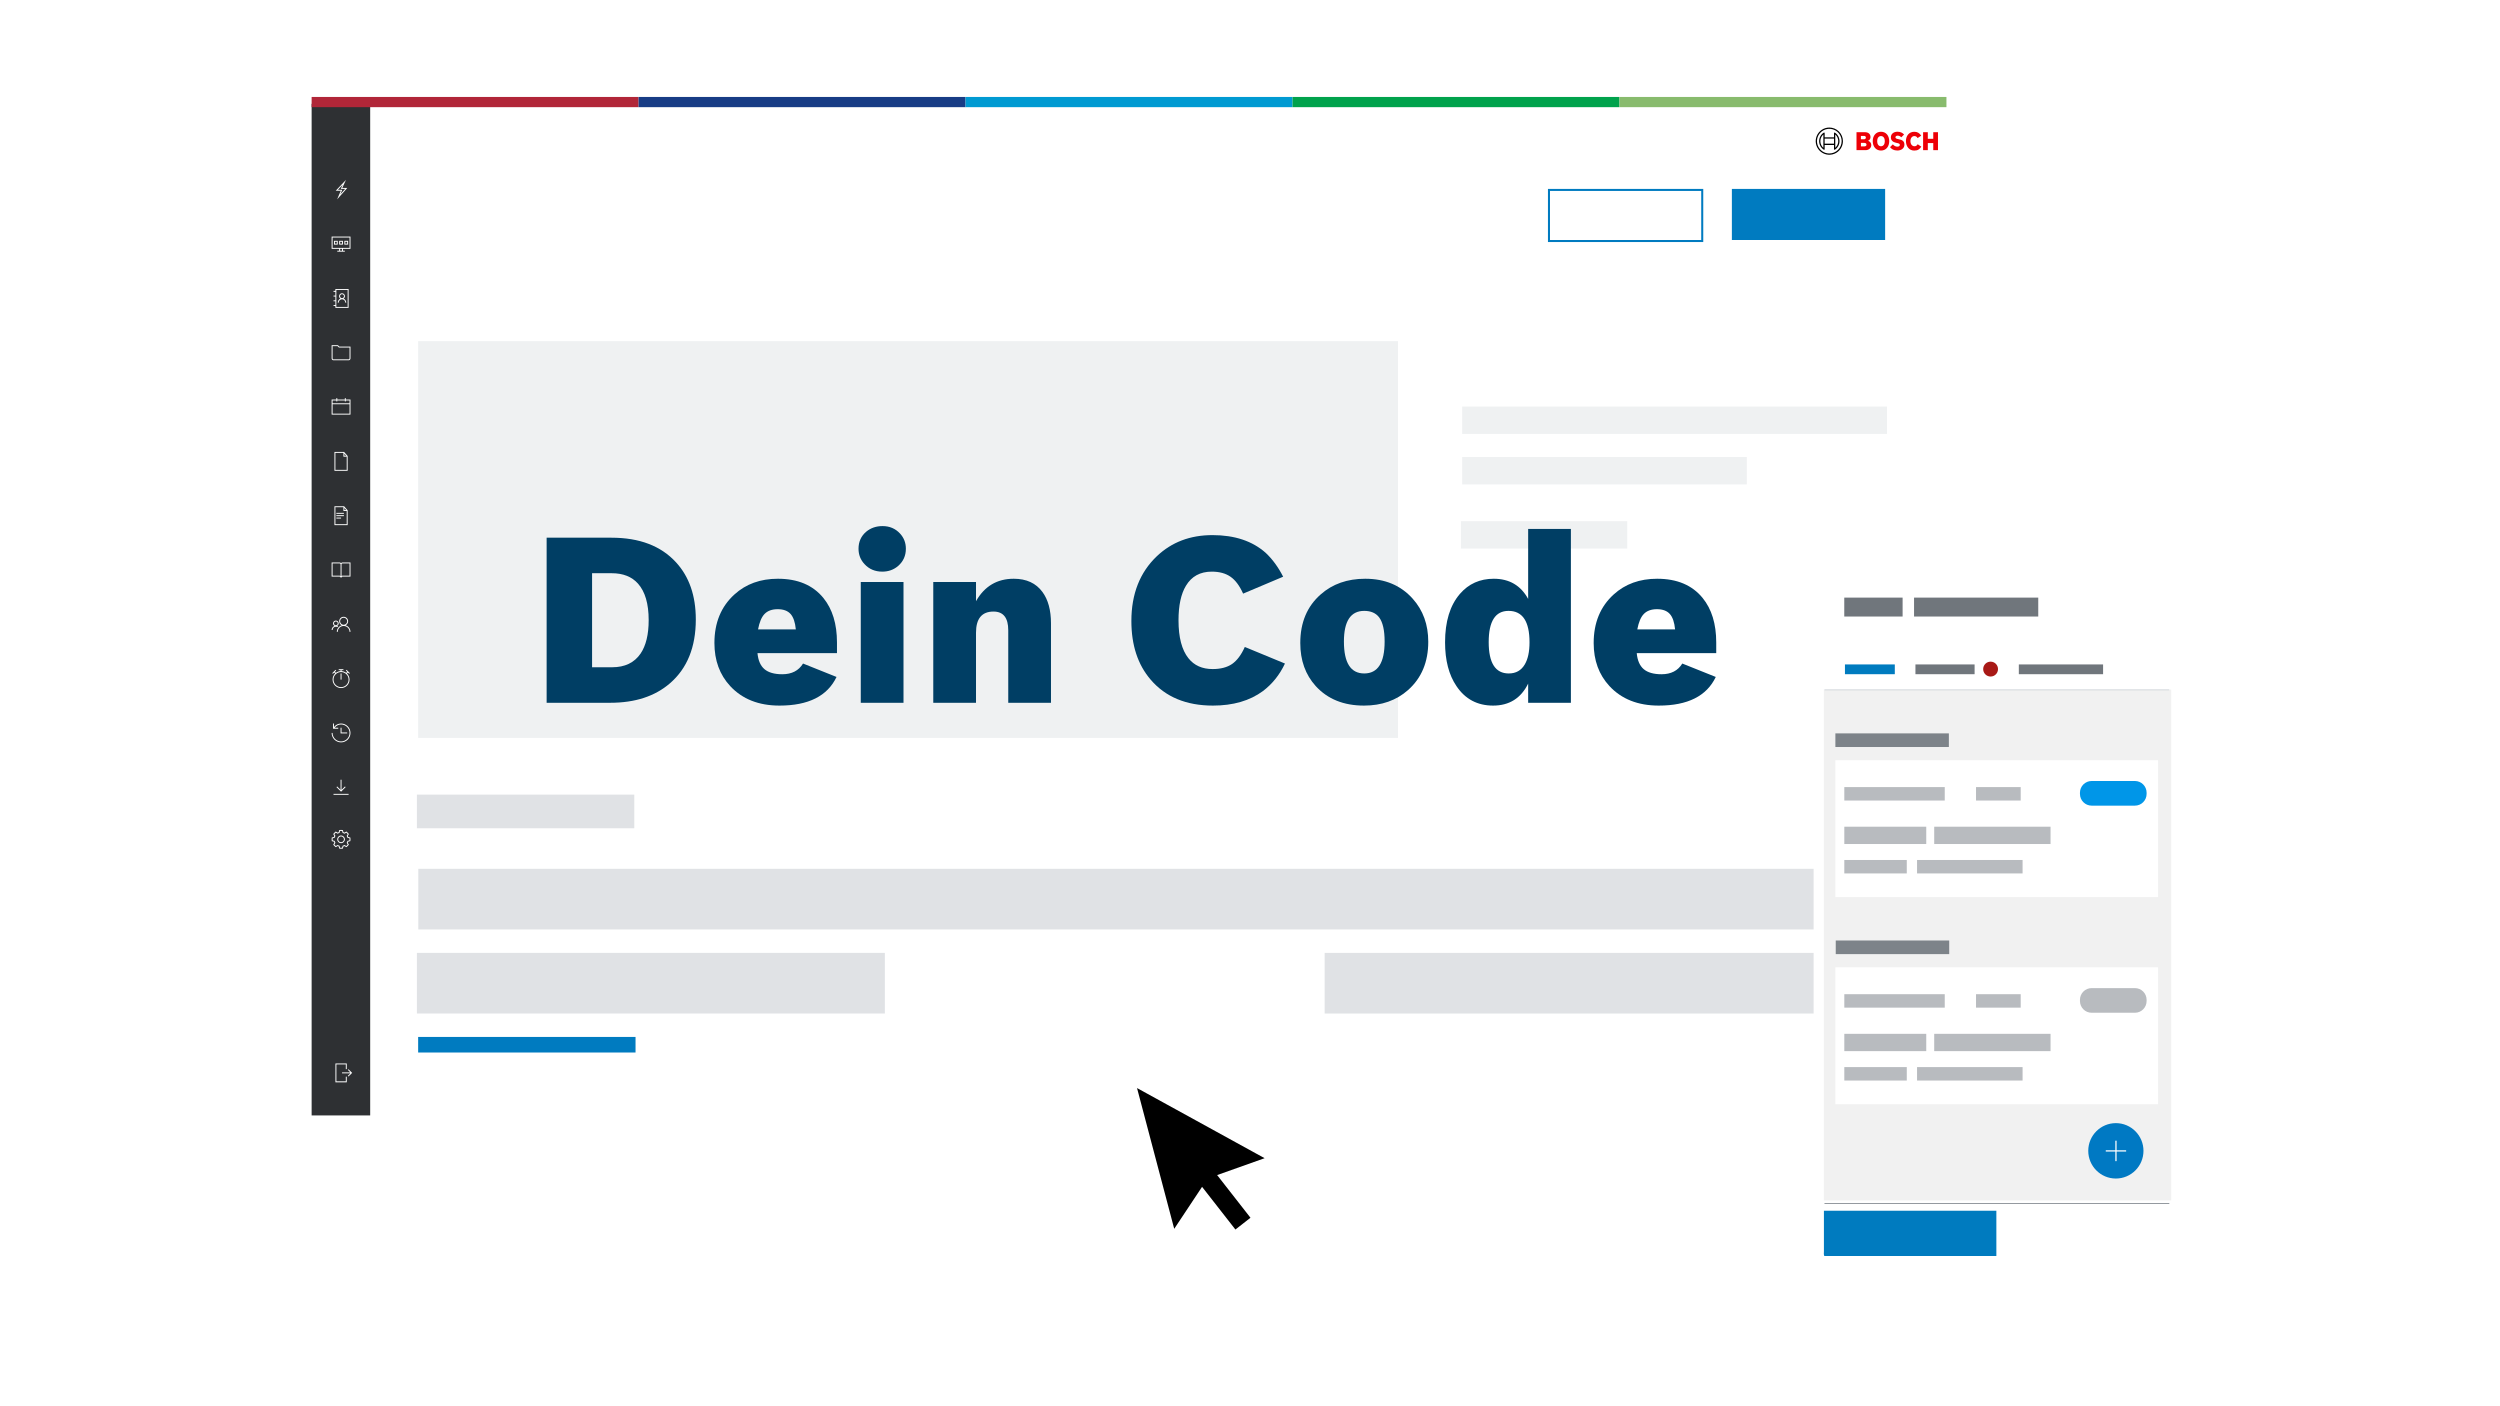 <svg width="361" height="203" viewBox="0 0 361 203" fill="none" xmlns="http://www.w3.org/2000/svg">
<g clip-path="url(#clip0_1148_6237)">
<rect width="360.736" height="203" fill="white"/>
<rect width="203.329" height="8.755" transform="translate(60.402 125.457)" fill="#E0E2E5"/>
<rect width="8.755" height="8.755" transform="translate(263.731 125.457)" fill="#E0E2E5"/>
<path d="M268.109 130.693L266.676 129.26L266.805 129.131L268.109 130.435L269.412 129.131L269.541 129.26L268.109 130.693Z" fill="black"/>
<rect width="67.572" height="8.755" transform="translate(60.201 137.597)" fill="#E0E2E5"/>
<rect width="72.463" height="8.755" transform="translate(191.279 137.599)" fill="#E0E2E5"/>
<rect width="8.755" height="8.755" transform="translate(263.741 137.599)" fill="#E0E2E5"/>
<path d="M268.119 142.836L266.687 141.403L266.816 141.274L268.119 142.578L269.423 141.274L269.552 141.403L268.119 142.836Z" fill="black"/>
<rect width="31.39" height="4.857" transform="translate(60.201 114.744)" fill="#E0E2E5"/>
<rect width="31.39" height="2.249" transform="translate(60.381 149.734)" fill="#007BC0"/>
<rect width="141.49" height="57.298" transform="translate(60.381 49.26)" fill="#EFF1F2"/>
<rect width="61.346" height="3.958" transform="translate(211.136 58.705)" fill="#EFF1F2"/>
<rect width="41.107" height="3.958" transform="translate(211.136 65.991)" fill="#EFF1F2"/>
<rect width="24.017" height="3.958" transform="translate(210.956 75.256)" fill="#EFF1F2"/>
<path d="M247.759 97.752C246.446 100.509 243.7 101.888 239.521 101.888C236.525 101.888 234.153 100.949 232.406 99.071C230.886 97.432 230.126 95.359 230.126 92.851C230.126 89.921 231.092 87.582 233.024 85.834C234.685 84.325 236.775 83.571 239.293 83.571C242.158 83.571 244.346 84.493 245.854 86.339C247.168 87.945 247.824 90.094 247.824 92.786V94.317H236.346C236.444 95.37 236.78 96.14 237.355 96.629C237.931 97.117 238.788 97.361 239.928 97.361C241.295 97.361 242.294 96.846 242.924 95.815L247.759 97.752ZM241.882 90.881C241.784 89.85 241.529 89.107 241.116 88.651C240.704 88.195 240.085 87.967 239.26 87.967C238.446 87.967 237.817 88.195 237.372 88.651C236.937 89.096 236.623 89.839 236.427 90.881H241.882Z" fill="#003E64"/>
<path d="M220.666 98.713C219.624 100.83 217.936 101.888 215.603 101.888C213.334 101.888 211.57 100.949 210.311 99.071C209.215 97.454 208.667 95.348 208.667 92.754C208.667 89.747 209.383 87.413 210.816 85.753C212.075 84.298 213.703 83.571 215.7 83.571C217.947 83.571 219.603 84.543 220.666 86.485V76.374H226.837V101.481H220.666V98.713ZM217.833 88.211C215.923 88.211 214.968 89.715 214.968 92.721C214.968 95.739 215.934 97.248 217.866 97.248C218.897 97.248 219.668 96.813 220.178 95.945C220.634 95.174 220.862 94.111 220.862 92.754C220.862 89.725 219.852 88.211 217.833 88.211Z" fill="#003E64"/>
<path d="M197.139 83.571C199.994 83.571 202.279 84.531 203.994 86.453C205.492 88.124 206.241 90.197 206.241 92.672C206.241 95.592 205.269 97.915 203.326 99.641C201.633 101.139 199.511 101.888 196.96 101.888C194.029 101.888 191.707 100.949 189.992 99.071C188.505 97.432 187.761 95.359 187.761 92.851C187.761 89.899 188.743 87.56 190.708 85.834C192.412 84.325 194.556 83.571 197.139 83.571ZM196.993 88.211C195.039 88.211 194.062 89.687 194.062 92.64C194.062 95.712 195.039 97.247 196.993 97.247C198.957 97.247 199.94 95.712 199.94 92.64C199.94 91.011 199.674 89.845 199.142 89.139C198.664 88.52 197.948 88.211 196.993 88.211Z" fill="#003E64"/>
<path d="M175.143 101.888C171.29 101.888 168.294 100.64 166.156 98.143C164.299 95.983 163.371 93.161 163.371 89.677C163.371 85.769 164.598 82.648 167.051 80.315C169.189 78.285 171.865 77.27 175.078 77.27C178.291 77.27 180.858 78.127 182.779 79.842C183.756 80.765 184.592 81.91 185.286 83.278L179.506 85.72C178.996 84.58 178.388 83.766 177.683 83.278C176.977 82.789 176.076 82.545 174.98 82.545C173.309 82.545 172.066 83.224 171.252 84.58C170.535 85.763 170.177 87.43 170.177 89.579C170.177 92.032 170.655 93.856 171.61 95.049C172.435 96.091 173.602 96.612 175.11 96.612C176.261 96.612 177.194 96.368 177.911 95.88C178.627 95.381 179.241 94.561 179.751 93.421L185.547 95.815C184.787 97.432 183.729 98.756 182.372 99.787C180.473 101.188 178.063 101.888 175.143 101.888Z" fill="#003E64"/>
<path d="M134.764 84.043H140.935V86.811C142.162 84.651 143.98 83.571 146.39 83.571C148.213 83.571 149.592 84.206 150.525 85.476C151.35 86.594 151.762 88.108 151.762 90.018V101.481H145.592V91.011C145.592 89.21 144.881 88.309 143.459 88.309C141.776 88.309 140.935 89.329 140.935 91.37V101.481H134.764V84.043Z" fill="#003E64"/>
<path d="M127.438 75.967C128.458 75.967 129.299 76.326 129.961 77.042C130.526 77.65 130.808 78.382 130.808 79.24C130.808 80.239 130.439 81.064 129.701 81.715C129.06 82.268 128.295 82.545 127.405 82.545C126.363 82.545 125.511 82.187 124.849 81.471C124.263 80.852 123.97 80.108 123.97 79.24C123.97 78.23 124.339 77.411 125.077 76.781C125.728 76.239 126.515 75.967 127.438 75.967ZM124.295 84.043H130.466V101.481H124.295V84.043Z" fill="#003E64"/>
<path d="M120.795 97.752C119.481 100.509 116.735 101.888 112.556 101.888C109.56 101.888 107.189 100.949 105.441 99.071C103.921 97.432 103.162 95.359 103.162 92.851C103.162 89.921 104.128 87.582 106.06 85.834C107.72 84.325 109.81 83.571 112.328 83.571C115.194 83.571 117.381 84.493 118.89 86.339C120.203 87.945 120.86 90.094 120.86 92.786V94.317H109.381C109.479 95.37 109.815 96.14 110.391 96.629C110.966 97.117 111.823 97.361 112.963 97.361C114.331 97.361 115.329 96.846 115.959 95.815L120.795 97.752ZM114.917 90.881C114.819 89.85 114.564 89.107 114.152 88.651C113.739 88.195 113.121 87.967 112.296 87.967C111.482 87.967 110.852 88.195 110.407 88.651C109.973 89.096 109.658 89.839 109.463 90.881H114.917Z" fill="#003E64"/>
<path d="M78.934 77.644H88.296C92.345 77.644 95.455 78.833 97.626 81.21C99.525 83.283 100.475 86.029 100.475 89.449C100.475 93.443 99.232 96.515 96.746 98.664C94.576 100.542 91.705 101.481 88.133 101.481H78.934V77.644ZM88.394 96.352C90.228 96.352 91.596 95.695 92.497 94.382C93.278 93.231 93.669 91.62 93.669 89.546C93.669 87.18 93.154 85.422 92.123 84.271C91.232 83.272 89.968 82.773 88.329 82.773H85.496V96.352H88.394Z" fill="#003E64"/>
<rect x="45" y="14.99" width="8.455" height="146.078" fill="#2E3033"/>
<path d="M48.68 28.788L49.213 27.544H48.478L49.962 25.968L49.423 27.136H50.149L48.68 28.788ZM48.793 27.408H49.42L49.136 28.071L49.846 27.272H49.21L49.488 26.67L48.793 27.408Z" fill="white"/>
<path d="M50.61 35.932V34.162H47.887V35.932H48.976V36.205H48.704V36.341H49.793V36.205H49.521V35.932H50.61ZM48.023 34.298H50.474V35.796H48.023V34.298ZM49.385 36.205H49.112V35.932H49.385V36.205ZM48.772 35.319H48.227V34.775H48.772V35.319ZM48.363 35.183H48.636V34.911H48.363V35.183ZM49.521 35.319H48.976V34.775H49.521V35.319ZM49.112 35.183H49.385V34.911H49.112V35.183ZM50.27 35.319H49.725V34.775H50.27V35.319ZM49.861 35.183H50.133V34.911H49.861V35.183Z" fill="white"/>
<path d="M49.384 43.212C49.647 43.212 49.861 43.434 49.861 43.707H49.997C49.997 43.443 49.839 43.216 49.615 43.122C49.731 43.047 49.807 42.916 49.807 42.768C49.807 42.535 49.617 42.346 49.384 42.346C49.151 42.346 48.962 42.535 48.962 42.768C48.962 42.916 49.038 43.047 49.154 43.122C48.93 43.216 48.772 43.443 48.772 43.707H48.908C48.908 43.434 49.122 43.212 49.384 43.212ZM49.384 42.482C49.542 42.482 49.671 42.61 49.671 42.768C49.671 42.926 49.542 43.055 49.384 43.055C49.226 43.055 49.098 42.926 49.098 42.768C49.098 42.61 49.226 42.482 49.384 42.482ZM48.431 41.733V42.005H48.159V42.141H48.431V42.686H48.159V42.822H48.431V43.367H48.159V43.503H48.431V44.048H48.159V44.184H48.431V44.456H50.337V41.733H48.431ZM50.201 44.32H48.567V41.869H50.201V44.32Z" fill="white"/>
<path d="M50.338 52.027H48.159C48.009 52.027 47.887 51.904 47.887 51.754V49.848H48.8L49.004 50.052H50.61V51.754C50.61 51.904 50.488 52.027 50.338 52.027ZM48.023 49.984V51.754C48.023 51.829 48.084 51.891 48.159 51.891H50.338C50.413 51.891 50.474 51.829 50.474 51.754V50.188H48.948L48.744 49.984H48.023Z" fill="white"/>
<path d="M50.61 58.236H50.61V57.691H49.929V57.487H49.793V57.691H48.704V57.487H48.568V57.691H47.887V58.236H47.887V58.372H47.887V59.869H50.61V58.372H50.61V58.236ZM48.023 57.827H48.568V57.963H48.704V57.827H49.793V57.963H49.929V57.827H50.474V58.236H48.023V57.827ZM50.474 59.734H48.023V58.372H50.474V59.734Z" fill="white"/>
<path d="M49.687 65.262H48.295V67.985H50.201V65.849L49.687 65.262ZM49.725 65.51L49.984 65.806H49.725V65.51ZM48.431 67.849V65.398H49.589V65.942H50.065V67.849H48.431Z" fill="white"/>
<path d="M49.688 73.105H48.295V75.828H50.201V73.692L49.688 73.105ZM49.725 73.354L49.983 73.649H49.725V73.354ZM48.431 75.692V73.241H49.589V73.785H50.065V75.692H48.431ZM48.568 74.058H49.657V74.194H48.568V74.058ZM48.568 74.398H49.657V74.534H48.568V74.398ZM48.568 74.739H49.248V74.875H48.568V74.739Z" fill="white"/>
<path d="M49.453 81.22C49.371 81.22 49.298 81.256 49.248 81.314C49.199 81.257 49.126 81.22 49.044 81.22H47.887V83.262H49.044C49.119 83.262 49.18 83.324 49.18 83.399H49.316C49.316 83.324 49.378 83.262 49.453 83.262H50.61V81.22H49.453ZM49.18 83.162C49.139 83.138 49.093 83.126 49.044 83.126H48.023V81.356H49.044C49.119 81.356 49.18 81.417 49.18 81.492V83.162ZM50.474 83.126H49.453C49.403 83.126 49.357 83.14 49.316 83.162V81.492C49.316 81.417 49.378 81.356 49.453 81.356H50.474V83.126Z" fill="white"/>
<path d="M49.9 90.294C50.118 90.19 50.27 89.967 50.27 89.71C50.27 89.353 49.979 89.063 49.623 89.063C49.266 89.063 48.976 89.353 48.976 89.71C48.976 89.967 49.127 90.19 49.346 90.294C48.936 90.414 48.636 90.793 48.636 91.242H48.772C48.772 90.772 49.154 90.391 49.623 90.391C50.092 90.391 50.474 90.772 50.474 91.242H50.61C50.61 90.793 50.31 90.414 49.9 90.294ZM49.112 89.71C49.112 89.428 49.341 89.199 49.623 89.199C49.904 89.199 50.133 89.428 50.133 89.71C50.133 89.991 49.904 90.22 49.623 90.22C49.341 90.22 49.112 89.991 49.112 89.71ZM48.735 90.555C48.763 90.518 48.793 90.484 48.826 90.451C48.779 90.422 48.73 90.399 48.679 90.383C48.814 90.317 48.908 90.177 48.908 90.016C48.908 89.791 48.725 89.608 48.499 89.608C48.274 89.608 48.091 89.791 48.091 90.016C48.091 90.177 48.185 90.317 48.321 90.383C48.07 90.46 47.887 90.694 47.887 90.969H48.023C48.023 90.707 48.237 90.493 48.499 90.493C48.583 90.493 48.663 90.514 48.735 90.555ZM48.227 90.016C48.227 89.866 48.349 89.744 48.499 89.744C48.65 89.744 48.772 89.866 48.772 90.016C48.772 90.166 48.65 90.288 48.499 90.288C48.349 90.288 48.227 90.166 48.227 90.016Z" fill="white"/>
<path d="M50.094 97.246L50.235 97.104L50.426 97.294L50.522 97.198L50.045 96.722L49.949 96.818L50.139 97.008L49.99 97.157C49.801 97.013 49.569 96.922 49.316 96.908V96.77H49.589V96.633H48.908V96.77H49.18V96.908C48.928 96.922 48.696 97.013 48.506 97.157L48.357 97.008L48.547 96.818L48.451 96.722L47.975 97.198L48.071 97.294L48.261 97.104L48.403 97.246C48.169 97.469 48.023 97.783 48.023 98.131C48.023 98.807 48.572 99.357 49.248 99.357C49.924 99.357 50.474 98.807 50.474 98.131C50.474 97.783 50.328 97.469 50.094 97.246ZM49.248 99.221C48.648 99.221 48.159 98.732 48.159 98.131C48.159 97.531 48.648 97.042 49.248 97.042C49.849 97.042 50.337 97.531 50.337 98.131C50.337 98.732 49.849 99.221 49.248 99.221ZM49.18 97.246H49.316V98.131H49.18V97.246Z" fill="white"/>
<path d="M49.316 105.089V105.77H50.133V105.906H49.18V105.089H49.316ZM49.248 104.477C48.843 104.477 48.485 104.656 48.227 104.984V104.477H48.091V105.225H48.84V105.089H48.318C48.551 104.781 48.878 104.613 49.248 104.613C49.924 104.613 50.474 105.162 50.474 105.838C50.474 106.514 49.924 107.064 49.248 107.064C48.573 107.064 48.023 106.514 48.023 105.838H47.887C47.887 106.589 48.498 107.2 49.248 107.2C49.999 107.2 50.61 106.589 50.61 105.838C50.61 105.087 49.999 104.477 49.248 104.477Z" fill="white"/>
<path d="M50.337 114.634V114.771H48.159V114.634H50.337ZM49.909 113.661L49.813 113.565L49.316 114.062V112.592H49.18V114.062L48.684 113.565L48.587 113.661L49.248 114.322L49.909 113.661Z" fill="white"/>
<path d="M49.248 121.753C48.943 121.753 48.695 121.505 48.695 121.2C48.695 120.895 48.943 120.647 49.248 120.647C49.553 120.647 49.801 120.895 49.801 121.2C49.801 121.505 49.553 121.753 49.248 121.753ZM49.248 120.783C49.018 120.783 48.831 120.97 48.831 121.2C48.831 121.43 49.018 121.617 49.248 121.617C49.478 121.617 49.665 121.43 49.665 121.2C49.665 120.97 49.478 120.783 49.248 120.783ZM49.248 122.562C49.176 122.562 49.105 122.556 49.033 122.545L48.989 122.538L48.91 122.236C48.857 122.219 48.805 122.197 48.755 122.171L48.486 122.329L48.45 122.303C48.333 122.218 48.23 122.116 48.146 121.999L48.12 121.963L48.277 121.694C48.252 121.643 48.23 121.591 48.212 121.537L47.911 121.459L47.904 121.415C47.892 121.344 47.887 121.272 47.887 121.2C47.887 121.129 47.892 121.057 47.904 120.985L47.911 120.941L48.212 120.862C48.23 120.809 48.252 120.757 48.277 120.707L48.12 120.438L48.146 120.402C48.23 120.285 48.333 120.182 48.45 120.098L48.486 120.072L48.755 120.229C48.805 120.203 48.858 120.182 48.911 120.164L48.989 119.863L49.033 119.856C49.176 119.833 49.321 119.833 49.463 119.856L49.507 119.863L49.586 120.164C49.64 120.182 49.692 120.204 49.742 120.229L50.011 120.072L50.047 120.098C50.164 120.182 50.266 120.285 50.351 120.402L50.377 120.438L50.219 120.707C50.245 120.757 50.267 120.809 50.284 120.863L50.586 120.941L50.593 120.985C50.604 121.057 50.61 121.129 50.61 121.2C50.61 121.272 50.604 121.344 50.593 121.415L50.586 121.459L50.284 121.538C50.267 121.592 50.245 121.644 50.219 121.694L50.377 121.963L50.351 121.999C50.266 122.116 50.164 122.218 50.047 122.303L50.011 122.329L49.742 122.171C49.691 122.197 49.639 122.219 49.586 122.236L49.507 122.538L49.463 122.545C49.392 122.556 49.32 122.562 49.248 122.562ZM49.099 122.417C49.198 122.429 49.298 122.429 49.398 122.417L49.473 122.128L49.51 122.117C49.58 122.097 49.647 122.069 49.71 122.034L49.744 122.015L50.002 122.166C50.081 122.104 50.152 122.033 50.214 121.954L50.063 121.696L50.082 121.662C50.117 121.599 50.145 121.532 50.165 121.463L50.175 121.426L50.465 121.35C50.471 121.3 50.474 121.25 50.474 121.2C50.474 121.15 50.471 121.1 50.465 121.051L50.176 120.976L50.165 120.938C50.145 120.869 50.117 120.802 50.082 120.738L50.063 120.704L50.214 120.446C50.152 120.367 50.081 120.296 50.002 120.234L49.744 120.385L49.71 120.367C49.647 120.332 49.581 120.304 49.511 120.284L49.474 120.273L49.398 119.984C49.299 119.972 49.198 119.972 49.099 119.984L49.024 120.273L48.986 120.284C48.917 120.304 48.85 120.331 48.786 120.367L48.752 120.385L48.494 120.234C48.415 120.296 48.344 120.367 48.282 120.446L48.434 120.704L48.415 120.738C48.38 120.801 48.352 120.868 48.332 120.938L48.321 120.975L48.032 121.05C48.026 121.1 48.023 121.15 48.023 121.2C48.023 121.25 48.026 121.3 48.032 121.35L48.321 121.425L48.332 121.462C48.352 121.532 48.38 121.599 48.415 121.662L48.434 121.696L48.282 121.954C48.344 122.033 48.415 122.104 48.495 122.166L48.752 122.015L48.786 122.034C48.849 122.069 48.916 122.097 48.986 122.117L49.023 122.127L49.099 122.417Z" fill="white"/>
<path d="M50.849 154.924L50.324 155.448L50.228 155.352L50.588 154.992H49.391V154.855H50.588L50.228 154.495L50.324 154.399L50.849 154.924ZM49.935 156.149H48.574V153.698H49.935V154.379H50.072V153.562H48.438V156.285H50.072V155.468H49.935V156.149Z" fill="white"/>
<path d="M250.082 27.279H272.213V34.656H250.082V27.279Z" fill="#007BC0"/>
<path d="M245.95 27.279V34.95H223.525V27.279H245.95ZM223.819 34.656H245.656V27.573H223.819V34.656Z" fill="#007BC0"/>
<path d="M264.153 18.418C263.765 18.418 263.385 18.533 263.062 18.749C262.739 18.965 262.487 19.271 262.338 19.63C262.189 19.989 262.15 20.384 262.226 20.765C262.302 21.146 262.489 21.496 262.764 21.771C263.039 22.046 263.389 22.233 263.77 22.309C264.151 22.384 264.546 22.346 264.905 22.197C265.264 22.048 265.571 21.796 265.787 21.473C266.003 21.15 266.118 20.77 266.118 20.382C266.118 19.861 265.911 19.361 265.543 18.993C265.174 18.625 264.674 18.418 264.153 18.418V18.418ZM264.153 22.163C263.801 22.163 263.457 22.058 263.164 21.863C262.871 21.667 262.642 21.389 262.508 21.064C262.373 20.738 262.337 20.38 262.406 20.035C262.475 19.689 262.645 19.372 262.894 19.123C263.143 18.874 263.46 18.704 263.806 18.635C264.151 18.567 264.51 18.602 264.835 18.737C265.161 18.871 265.439 19.1 265.634 19.392C265.83 19.685 265.935 20.03 265.935 20.382C265.935 20.854 265.747 21.307 265.413 21.641C265.079 21.975 264.626 22.163 264.153 22.163V22.163Z" fill="black"/>
<path d="M264.964 19.155H264.83V19.828H263.48V19.155H263.342C263.139 19.289 262.972 19.471 262.857 19.685C262.742 19.899 262.681 20.139 262.681 20.382C262.681 20.625 262.742 20.864 262.857 21.079C262.972 21.293 263.139 21.475 263.342 21.609H263.48V20.937H264.83V21.61H264.964C265.167 21.476 265.334 21.294 265.449 21.079C265.565 20.865 265.625 20.626 265.625 20.383C265.625 20.14 265.565 19.9 265.449 19.686C265.334 19.472 265.167 19.29 264.964 19.156V19.155ZM263.293 21.345C263.167 21.232 263.063 21.096 262.99 20.944C262.916 20.792 262.873 20.627 262.863 20.458C262.853 20.289 262.876 20.12 262.932 19.96C262.987 19.801 263.073 19.653 263.186 19.527C263.219 19.489 263.255 19.454 263.293 19.42V21.345ZM264.83 20.75H263.48V20.011H264.83V20.75ZM265.013 21.34V20.933V19.828V19.42C265.139 19.533 265.242 19.67 265.315 19.823C265.388 19.976 265.431 20.142 265.44 20.311C265.449 20.48 265.424 20.65 265.368 20.809C265.311 20.969 265.224 21.116 265.111 21.242C265.08 21.276 265.047 21.309 265.013 21.34V21.34Z" fill="black"/>
<path fill-rule="evenodd" clip-rule="evenodd" d="M269.743 20.333C269.849 20.292 269.941 20.219 270.005 20.124C270.069 20.03 270.103 19.918 270.101 19.803C270.101 19.326 269.763 19.09 269.298 19.09H268.079V21.683H269.404C269.812 21.683 270.211 21.398 270.211 20.962C270.211 20.443 269.743 20.338 269.743 20.333ZM268.715 19.628H269.188C269.218 19.626 269.249 19.63 269.277 19.64C269.306 19.65 269.333 19.665 269.355 19.686C269.378 19.706 269.397 19.73 269.41 19.757C269.423 19.785 269.431 19.814 269.433 19.845C269.433 19.854 269.433 19.863 269.433 19.873C269.431 19.936 269.405 19.997 269.359 20.041C269.313 20.086 269.252 20.11 269.188 20.109H268.711L268.715 19.628ZM269.192 21.14H268.719V20.631H269.18C269.412 20.631 269.522 20.733 269.522 20.883C269.522 21.072 269.384 21.14 269.192 21.14Z" fill="#ED0007"/>
<path fill-rule="evenodd" clip-rule="evenodd" d="M271.614 19.025C270.864 19.025 270.423 19.624 270.423 20.382C270.423 21.14 270.864 21.739 271.614 21.739C272.364 21.739 272.804 21.144 272.804 20.382C272.804 19.62 272.368 19.025 271.614 19.025ZM271.614 21.12C271.247 21.12 271.063 20.79 271.063 20.382C271.063 19.974 271.247 19.648 271.614 19.648C271.981 19.648 272.168 19.979 272.168 20.382C272.168 20.794 271.981 21.12 271.614 21.12V21.12Z" fill="#ED0007"/>
<path fill-rule="evenodd" clip-rule="evenodd" d="M274.186 20.109L274.096 20.088C273.876 20.044 273.701 19.987 273.701 19.828C273.701 19.657 273.868 19.587 274.015 19.587C274.115 19.589 274.213 19.611 274.305 19.652C274.396 19.694 274.477 19.753 274.544 19.828L274.948 19.428C274.765 19.22 274.467 19.021 274.002 19.021C273.456 19.021 273.04 19.326 273.04 19.836C273.04 20.3 273.375 20.529 273.782 20.614L273.872 20.635C274.21 20.704 274.337 20.757 274.337 20.92C274.337 21.075 274.198 21.177 273.986 21.177C273.733 21.177 273.505 21.067 273.33 20.843L272.918 21.25C273.146 21.523 273.436 21.735 273.994 21.735C274.479 21.735 274.997 21.458 274.997 20.891C275.005 20.3 274.557 20.186 274.186 20.109Z" fill="#ED0007"/>
<path fill-rule="evenodd" clip-rule="evenodd" d="M276.448 21.12C276.163 21.12 275.865 20.883 275.865 20.366C275.865 19.905 276.143 19.648 276.432 19.648C276.66 19.648 276.795 19.754 276.901 19.938L277.423 19.591C277.162 19.196 276.852 19.029 276.424 19.029C275.641 19.029 275.217 19.636 275.217 20.37C275.217 21.14 275.686 21.743 276.416 21.743C276.929 21.743 277.174 21.564 277.439 21.181L276.913 20.827C276.807 20.997 276.693 21.12 276.448 21.12Z" fill="#ED0007"/>
<path fill-rule="evenodd" clip-rule="evenodd" d="M279.163 19.09V20.044H278.376V19.09H277.696V21.682H278.376V20.659H279.163V21.682H279.844V19.09H279.163Z" fill="#ED0007"/>
<path d="M175.754 169.68L182.609 167.244L164.186 157.115L169.557 177.441L173.579 171.379L178.394 177.543L180.569 175.843L175.754 169.68Z" fill="black"/>
<g filter="url(#filter0_d_1148_6237)">
<path d="M310.574 75.967H266.311C263.867 75.967 261.885 77.949 261.885 80.394V183.672C261.885 186.117 263.867 188.098 266.311 188.098H310.574C313.018 188.098 315 186.117 315 183.672V80.394C315 77.949 313.018 75.967 310.574 75.967Z" fill="white"/>
</g>
<path d="M263.386 174.833H288.275V181.371H263.476C263.308 181.371 263.373 180.723 263.373 180.723V174.82L263.386 174.833Z" fill="#007BBF"/>
<path d="M313.525 99.574H263.361V173.344H313.525V99.574Z" fill="#F1F1F1"/>
<path d="M305.531 162.18C307.738 162.18 309.518 163.979 309.518 166.18C309.518 168.394 307.725 170.181 305.531 170.181C303.325 170.181 301.544 168.381 301.544 166.18C301.544 163.966 303.338 162.18 305.531 162.18Z" fill="#0079C3"/>
<path d="M307.015 166.283H305.635V167.669H305.454V166.283H304.073V166.102H305.454V164.717H305.635V166.102H307.015V166.283Z" fill="white"/>
<path d="M313.235 99.556H263.455V99.686H313.235V99.556Z" fill="#D1D6DB"/>
<path d="M287.442 95.542C288.035 95.542 288.512 96.021 288.512 96.617C288.512 97.213 288.035 97.692 287.442 97.692C286.848 97.692 286.371 97.213 286.371 96.617C286.371 96.021 286.848 95.542 287.442 95.542Z" fill="#A81916"/>
<path d="M313.248 173.715H263.455V173.845H313.248V173.715Z" fill="#898F96"/>
<path d="M311.622 109.771H265.029V129.54H311.622V109.771Z" fill="white"/>
<path d="M275.338 124.181H266.319V126.123H275.338V124.181Z" fill="#B8BBBF"/>
<path d="M292.061 124.181H276.822V126.123H292.061V124.181Z" fill="#B8BBBF"/>
<path d="M280.822 113.655H266.319V115.597H280.822V113.655Z" fill="#B8BBBF"/>
<path d="M278.151 119.377H266.319V121.876H278.151V119.377Z" fill="#B8BBBF"/>
<path d="M296.099 119.377H279.3V121.876H296.099V119.377Z" fill="#B8BBBF"/>
<path d="M291.79 113.655H285.338V115.597H291.79V113.655Z" fill="#B8BBBF"/>
<path d="M308.28 112.775H302.035C301.101 112.775 300.345 113.534 300.345 114.471V114.639C300.345 115.576 301.101 116.335 302.035 116.335H308.28C309.214 116.335 309.97 115.576 309.97 114.639V114.471C309.97 113.534 309.214 112.775 308.28 112.775Z" fill="#0096E8"/>
<path d="M281.416 105.9H265.029V107.868H281.416V105.9Z" fill="#7D8389"/>
<path d="M311.622 139.678H265.029V159.448H311.622V139.678Z" fill="white"/>
<path d="M275.339 154.088H266.319V156.03H275.339V154.088Z" fill="#B8BBBF"/>
<path d="M292.061 154.088H276.822V156.03H292.061V154.088Z" fill="#B8BBBF"/>
<path d="M280.822 143.562H266.319V145.504H280.822V143.562Z" fill="#B8BBBF"/>
<path d="M278.151 149.285H266.319V151.783H278.151V149.285Z" fill="#B8BBBF"/>
<path d="M296.099 149.285H279.3V151.783H296.099V149.285Z" fill="#B8BBBF"/>
<path d="M291.79 143.562H285.338V145.504H291.79V143.562Z" fill="#B8BBBF"/>
<path d="M281.468 135.807H265.081V137.775H281.468V135.807Z" fill="#7D8389"/>
<path d="M294.324 86.295H276.389V89.027H294.324V86.295Z" fill="#70767C"/>
<path d="M274.737 86.295H266.312V89.027H274.737V86.295Z" fill="#70767C"/>
<path d="M303.686 95.944H291.519V97.355H303.686V95.944Z" fill="#70767C"/>
<path d="M285.132 95.944H276.59V97.355H285.132V95.944Z" fill="#70767C"/>
<path d="M273.61 95.944H266.41V97.355H273.61V95.944Z" fill="#007BBF"/>
<path d="M308.28 142.682H302.035C301.101 142.682 300.345 143.441 300.345 144.378V144.546C300.345 145.483 301.101 146.242 302.035 146.242H308.28C309.214 146.242 309.97 145.483 309.97 144.546V144.378C309.97 143.441 309.214 142.682 308.28 142.682Z" fill="#B8BBBF"/>
<rect x="45" y="14" width="47.213" height="1.475" fill="#B12638"/>
<rect x="92.213" y="14" width="47.213" height="1.475" fill="#183C85"/>
<rect x="139.426" y="14" width="47.213" height="1.475" fill="#009AD2"/>
<rect x="186.639" y="14" width="47.213" height="1.475" fill="#00A24C"/>
<rect x="233.853" y="14" width="47.213" height="1.475" fill="#88BB6D"/>
</g>
<defs>
<filter id="filter0_d_1148_6237" x="232.377" y="46.459" width="112.131" height="171.147" filterUnits="userSpaceOnUse" color-interpolation-filters="sRGB">
<feFlood flood-opacity="0" result="BackgroundImageFix"/>
<feColorMatrix in="SourceAlpha" type="matrix" values="0 0 0 0 0 0 0 0 0 0 0 0 0 0 0 0 0 0 127 0" result="hardAlpha"/>
<feOffset/>
<feGaussianBlur stdDeviation="14.754"/>
<feComposite in2="hardAlpha" operator="out"/>
<feColorMatrix type="matrix" values="0 0 0 0 0 0 0 0 0 0 0 0 0 0 0 0 0 0 0.1 0"/>
<feBlend mode="normal" in2="BackgroundImageFix" result="effect1_dropShadow_1148_6237"/>
<feBlend mode="normal" in="SourceGraphic" in2="effect1_dropShadow_1148_6237" result="shape"/>
</filter>
<clipPath id="clip0_1148_6237">
<rect width="360.736" height="203" fill="white"/>
</clipPath>
</defs>
</svg>
